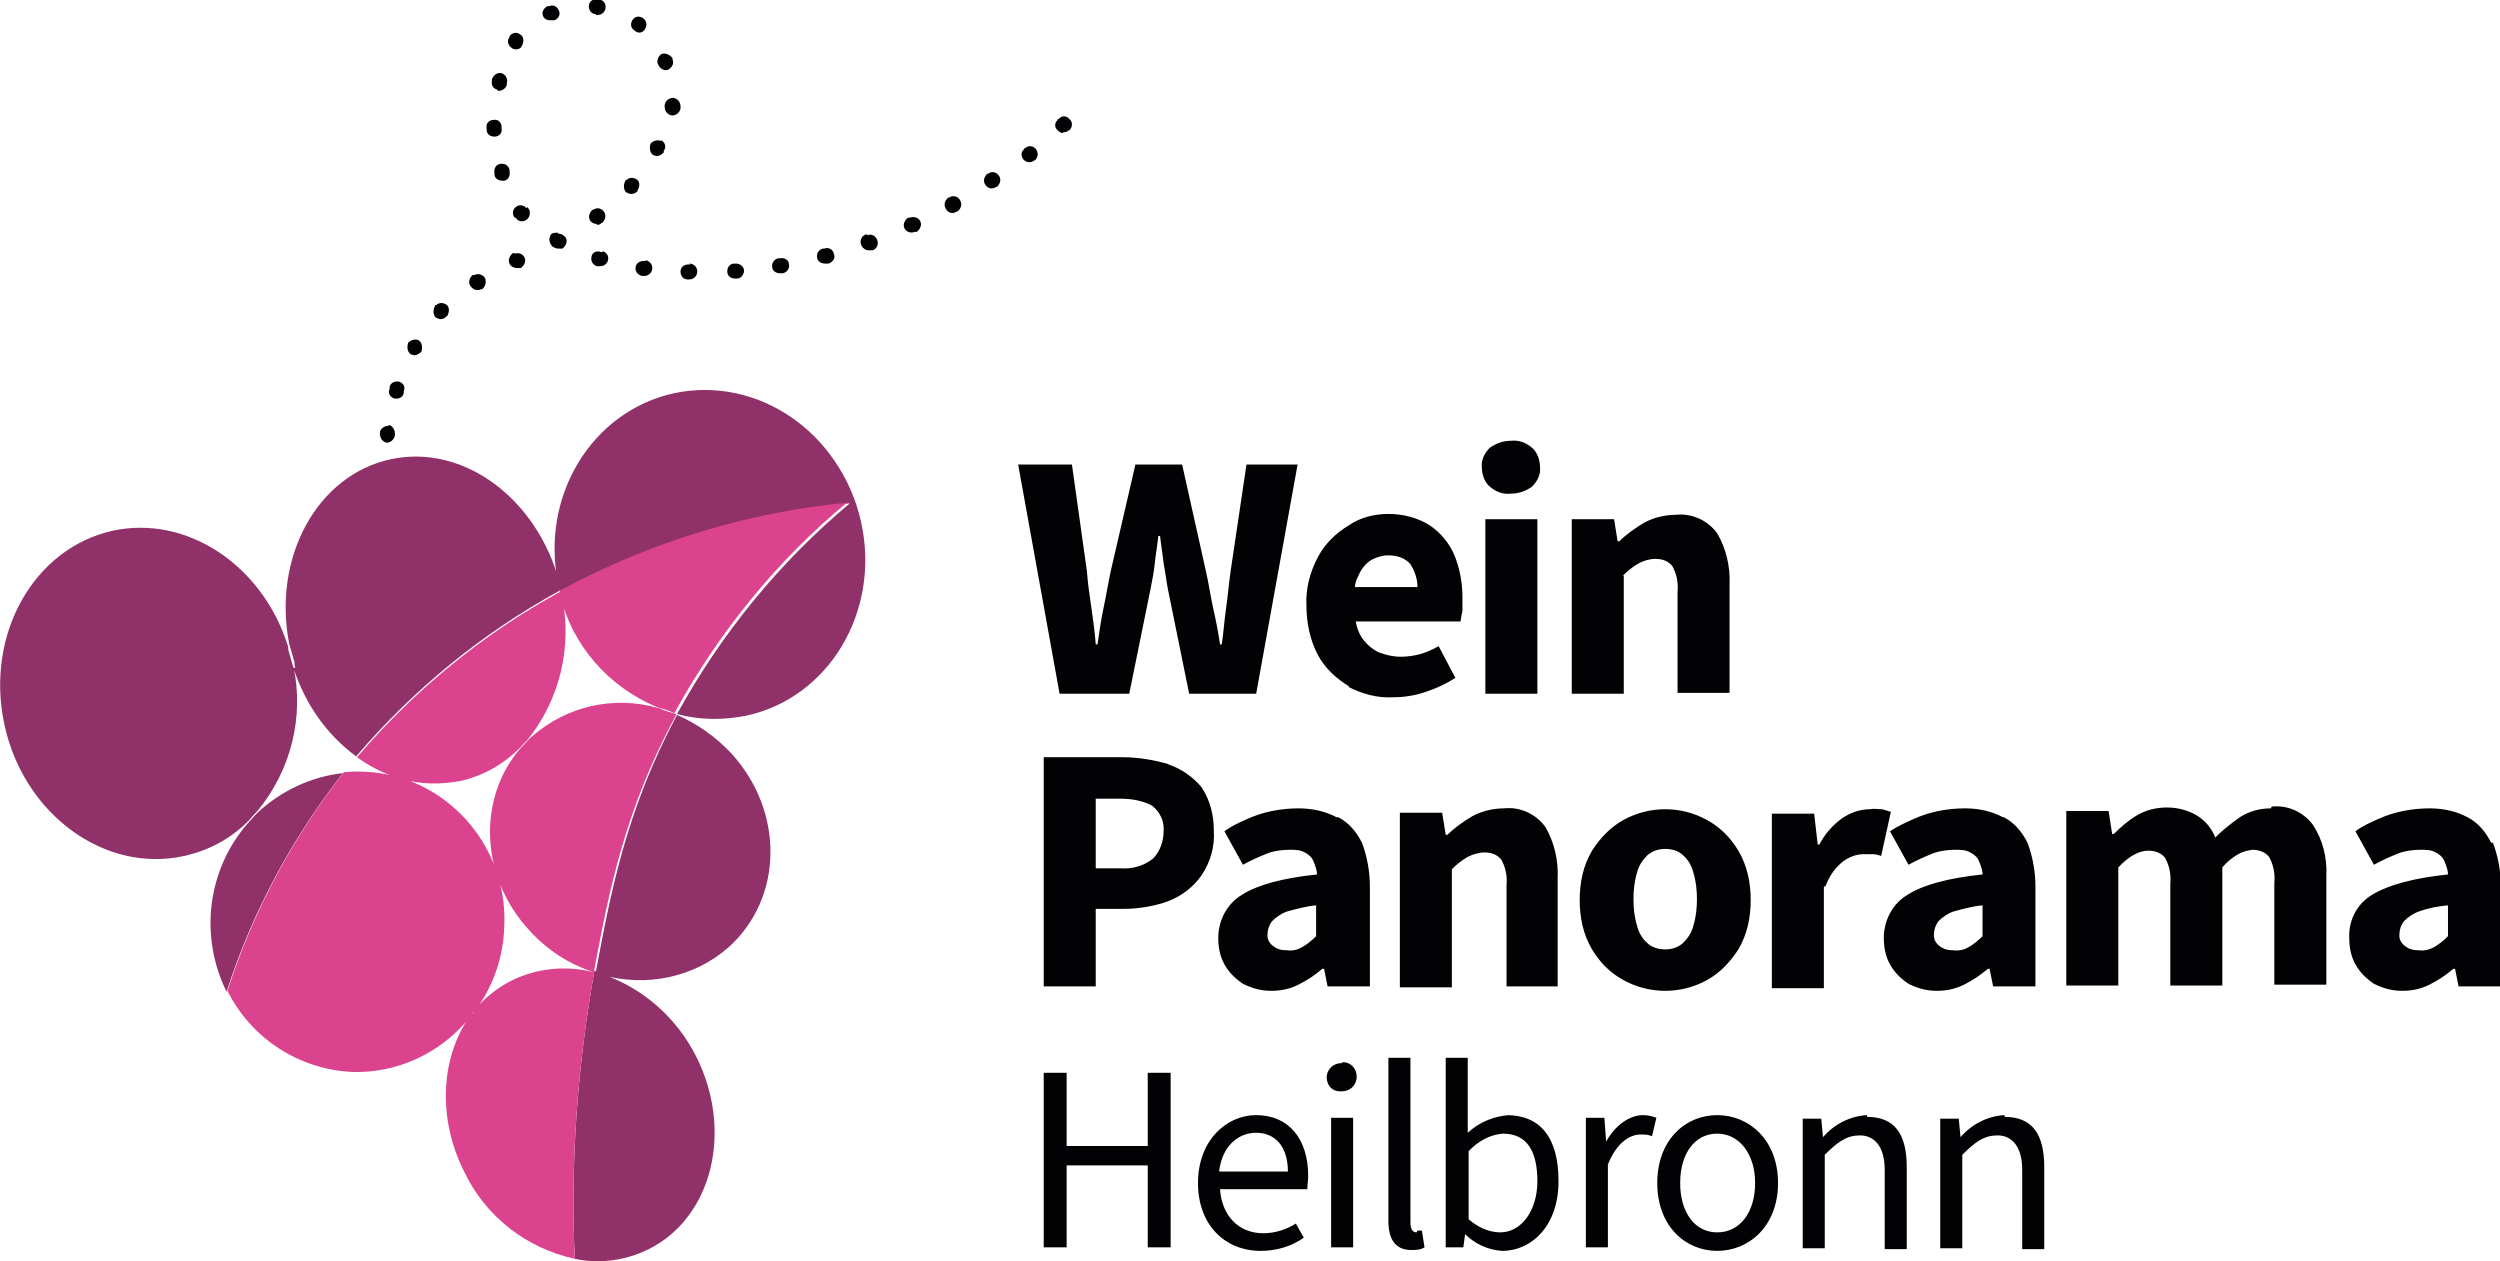 <?xml version="1.0" encoding="UTF-8"?>
<svg id="Ebene_1" data-name="Ebene 1" xmlns="http://www.w3.org/2000/svg" version="1.1" viewBox="0 0 283.6 143.1">
  <defs>
    <style>
      .cls-1 {
        fill: #903169;
      }

      .cls-1, .cls-2, .cls-3 {
        stroke-width: 0px;
      }

      .cls-2 {
        fill: #db438e;
      }

      .cls-3 {
        fill: #020204;
      }
    </style>
  </defs>
  <path class="cls-3" d="M57.8,19.4v-.2c-.2-.5-.6-.7-1.1-.6-.5.1-.7.6-.6,1.1v.2c.1.4.5.6.9.6,0,0,.2,0,.2,0,.5-.1.7-.6.6-1.1,0,0,0,0,0,0M56.1,15.5c.5,0,.9-.4.8-.9,0,0,0,0,0,0v-.2c0-.5-.4-.9-.9-.8-.5,0-.9.4-.8.9v.2c0,.5.4.8.9.8h0M53.7,31.2h-.1c-.4.4-.5.9-.2,1.3.2.2.4.4.7.4.2,0,.3,0,.5-.1h.1c.4-.3.5-.9.3-1.3,0,0,0,0,0,0-.3-.4-.8-.5-1.2-.3M58.4,28.7h-.2c-.4.3-.6.8-.4,1.2,0,0,0,0,0,0,.1.3.5.5.8.5.1,0,.3,0,.4,0h.1c.4-.3.6-.8.4-1.2,0,0,0,0,0,0-.2-.4-.7-.6-1.2-.4M207.1,100.5c.4-1.1,1.1-2.1,2-2.8.7-.5,1.5-.8,2.3-.8.4,0,.7,0,1.1,0,.3,0,.6.1.9.2l1.1-5c-.3-.1-.6-.2-1-.3-.5,0-.9-.1-1.4,0-1.1,0-2.2.4-3.1,1-1.1.8-2,1.8-2.6,3h-.2l-.4-3.5h-4.8v19.8h5.9v-11.5ZM68.3,28.6h-.1c-.5-.2-1,0-1.1.5-.1.5.1.9.6,1.1,0,0,0,0,0,0,0,0,.1,0,.2,0,0,0,.2,0,.2,0,.5,0,.9-.4.9-.9,0-.4-.3-.7-.6-.8M67.6,1.7h.2s0,0,0,0c.5,0,.9-.4.9-.9,0-.5-.3-.8-.8-.9,0,0-.1,0-.2,0-.5,0-.9.3-.9.8,0,.5.3.9.8.9M59.7,23.6c-.3-.4-.9-.4-1.2-.1-.4.3-.4.9-.1,1.2,0,0,0,0,0,0h.1c.2.3.4.4.7.4.5,0,.9-.4.9-.9,0-.2,0-.4-.2-.6,0,0,0,0,0-.1M72.3,21.6c.3-.4.3-.9,0-1.2,0,0,0,0,0,0-.4-.3-.9-.3-1.2,0h-.1c-.3.5-.3,1,0,1.4.2.1.4.2.6.2.3,0,.5-.1.7-.3h.1ZM63.3,26.4c-.4,0-.8,0-.9.4-.2.4,0,.9.3,1.2.2.1.4.2.6.2.1,0,.2,0,.4,0,0,0,0,0,.1,0h0c.4-.3.6-.8.4-1.2-.2-.3-.5-.5-.9-.5M62.8,2.3s0,0,.1,0c.5-.2.7-.7.5-1.1,0,0,0,0,0,0-.2-.5-.7-.7-1.1-.5,0,0-.1,0-.2,0-.4.2-.7.7-.5,1.1.1.3.4.5.8.5.1,0,.2,0,.3,0M67.7,25.5c.2,0,.4,0,.5-.2h.1c.4-.4.5-.9.2-1.3,0,0,0,0,0,0-.3-.4-.8-.5-1.2-.2h-.1c-.4.4-.5.9-.2,1.3.2.2.4.3.7.3M171.4,56c.9,0,1.7-.3,2.4-.8.6-.6,1-1.4.9-2.2,0-.8-.3-1.7-.9-2.2-.7-.6-1.5-.9-2.4-.8-.9,0-1.7.3-2.4.8-.6.6-1,1.4-.9,2.2,0,.8.3,1.7.9,2.2.7.6,1.5.9,2.4.8M74.7,7.4c.2.4.7.7,1.1.5,0,0,0,0,0,0,.4-.2.7-.7.5-1.1,0,0,0,0,0,0v-.2c-.3-.4-.8-.6-1.2-.5-.4.2-.6.7-.5,1.1,0,0,0,0,0,0h0ZM71.8,3.4h.1c.4.4.9.4,1.2,0,.3-.4.3-.9,0-1.2,0,0,0,0,0,0,0,0,0,0-.1-.1-.4-.3-.9-.3-1.2.1-.3.4-.3.9.1,1.2,0,0,0,0,0,0M75,16c-.4-.2-1,0-1.2.3h0c-.2.6,0,1.1.3,1.3.1,0,.3.1.4.1.3,0,.6-.2.8-.4v-.2c.3-.4.2-.9-.3-1.2,0,0,0,0,0,0M120.6,15c.2,0,.4,0,.6-.2h.1c.4-.4.4-1,0-1.3,0,0,0,0,0,0-.3-.4-.9-.4-1.2,0,0,0,0,0,0,0h-.1c0,.1,0,.1,0,.1-.4.3-.4.9,0,1.2,0,0,0,0,0,0,.2.2.4.3.6.3M152.9,77.9c1.6.8,3.3,1.3,5.1,1.2,1.3,0,2.5-.2,3.7-.6,1.2-.4,2.3-.9,3.4-1.6l-1.9-3.6c-.7.4-1.4.7-2.1.9-.7.2-1.5.3-2.2.3-.9,0-1.7-.2-2.5-.5-.8-.4-1.5-1-2-1.8-.3-.5-.5-1.1-.6-1.7h11.9c0-.3.1-.7.2-1.2,0-.5,0-1,0-1.5,0-1.7-.3-3.3-.9-4.8-.6-1.4-1.6-2.6-2.8-3.4-1.4-.9-3.1-1.3-4.7-1.3-1.6,0-3.2.4-4.5,1.3-1.5.9-2.7,2.1-3.5,3.6-.9,1.7-1.4,3.6-1.3,5.5,0,1.9.4,3.9,1.3,5.6.8,1.5,2.1,2.7,3.6,3.6M155.6,63.5c.6-.3,1.2-.5,1.9-.5,1,0,1.9.3,2.5,1,.5.8.8,1.7.8,2.6h-7.1c0-.4.2-.9.4-1.3.3-.7.8-1.4,1.5-1.8M168.5,78.7h5.9v-19.8h-5.9v19.8ZM49.5,34.6h-.1c-.3.5-.3,1,0,1.4.2.1.4.2.6.2.2,0,.5-.1.6-.3h.1c.3-.5.3-1,0-1.3,0,0,0,0,0,0-.4-.3-.9-.3-1.2,0M47.5,38.6c-.4-.2-1,0-1.2.3h0c-.2.6,0,1.1.3,1.3,0,0,0,0,0,0,.1,0,.3.1.4.1.3,0,.6-.2.8-.4h0c.2-.6,0-1.1-.3-1.3,0,0,0,0,0,0M184.1,65.3c.5-.5,1.1-1,1.8-1.4.6-.3,1.2-.5,1.9-.5.7,0,1.4.2,1.9.8.5.9.7,1.9.6,2.9v11.5h5.9v-12.3c.1-2-.4-4.1-1.4-5.8-1.1-1.5-2.9-2.3-4.7-2.1-1.2,0-2.5.3-3.6.9-1,.6-2,1.3-2.8,2.1h-.2l-.4-2.5h-4.8v19.8h5.9v-13.4ZM58,5.4c.1.1.3.2.5.2.3,0,.6-.1.7-.4h0c.3-.5.2-1.1-.2-1.3,0,0,0,0,0,0-.4-.3-.9-.2-1.2.2,0,0,0,0,0,.1-.3.4-.2.9.2,1.2,0,0,0,0,0,0M45.3,43.3c-.5-.1-1,.1-1.1.6v.2c-.2.5,0,.9.5,1.1,0,0,0,0,0,0,.5.1,1-.1,1.1-.6,0,0,0,0,0,0v-.2c.2-.5,0-.9-.5-1.1,0,0,0,0,0,0M44.1,48.3c-.5,0-.9.3-1,.7v.2c0,.5.3.9.7,1s.9-.3,1-.8v-.2c0-.5-.3-.9-.7-1,0,0,0,0,0,0M56.4,10.3c0,0,.1,0,.2,0,.4,0,.8-.3.9-.7v-.2c.1-.5-.1-.9-.6-1.1-.5-.1-.9.2-1.1.7,0,0,0,.1,0,.2-.1.5.2.9.7,1,0,0,0,0,0,0M73.3,29.6h-.2c-.5,0-.9.2-1,.7s.3.9.7,1h.2s0,0,.1,0c.5,0,.9-.4.9-.9,0-.4-.3-.8-.8-.9M171.2,126.5c-1.7.1-3.4.8-4.7,2v-2.6c0,0,0-5.9,0-5.9h-2.5v21.5h2l.2-1.5h0c1.1,1.1,2.6,1.8,4.2,1.9,3.4,0,6.4-2.9,6.4-7.9s-2.1-7.5-5.9-7.5M170.2,139.8c-1.3,0-2.6-.6-3.6-1.5v-7.7c1-1.1,2.4-1.9,3.9-2,2.8,0,3.9,2.1,3.9,5.4s-1.8,5.8-4.2,5.8M186.4,126.5c-1.6,0-3.2,1.2-4.2,3h0l-.2-2.7h-2.1v14.7h2.5v-9.4c1-2.5,2.5-3.4,3.7-3.4.5,0,.9,0,1.3.2l.5-2.1c-.5-.2-1-.3-1.6-.3M151.6,92.7c-1.3-.7-2.8-1-4.3-1-1,0-2,.1-3,.3-1,.2-1.9.5-2.8.9-.9.4-1.8.8-2.6,1.4l2.1,3.8c.9-.5,1.8-.9,2.8-1.3.8-.3,1.7-.4,2.5-.4.6,0,1.2,0,1.7.3.4.2.8.5,1,1,.2.5.4,1,.4,1.5-3.9.4-6.8,1.2-8.5,2.3-1.7,1-2.7,2.9-2.7,4.9,0,1.1.2,2.1.7,3,.5.9,1.2,1.6,2.1,2.2,1,.5,2,.8,3.2.8,1.1,0,2.1-.2,3.1-.7,1-.5,1.9-1.1,2.7-1.8h.2l.4,2h4.8v-11.3c0-1.7-.3-3.4-.9-5-.6-1.2-1.5-2.3-2.7-2.9M149.3,106.2c-.5.5-1,.9-1.5,1.2-.5.3-1.1.5-1.8.4-.6,0-1.1-.1-1.6-.5-.4-.3-.7-.8-.6-1.4,0-.5.2-1,.5-1.4.5-.5,1.1-.9,1.7-1.1,1.1-.3,2.2-.6,3.3-.7v3.3ZM197.2,107.7c1-1.7,1.4-3.6,1.4-5.6,0-2-.4-3.9-1.4-5.6-.9-1.5-2.1-2.7-3.6-3.5-2.9-1.6-6.5-1.6-9.4,0-1.5.8-2.7,2.1-3.6,3.5-1,1.7-1.4,3.6-1.4,5.6,0,2,.4,3.9,1.4,5.6.9,1.5,2.1,2.7,3.6,3.5,2.9,1.6,6.5,1.6,9.4,0,1.5-.8,2.7-2.1,3.6-3.5M192.1,105c-.2.8-.6,1.4-1.2,2-.6.5-1.3.7-2,.7-.7,0-1.5-.2-2-.7-.6-.5-1-1.2-1.2-2-.3-1-.4-2-.4-3,0-1,.1-2,.4-3,.2-.8.6-1.4,1.2-2,.6-.5,1.3-.7,2-.7.7,0,1.5.2,2,.7.6.5,1,1.2,1.2,2,.3,1,.4,2,.4,3,0,1-.1,2-.4,3M151,141.5h2.5v-14.7h-2.5v14.7ZM152.2,120.6c-.9,0-1.6.6-1.7,1.5,0,0,0,0,0,.1,0,.9.6,1.6,1.5,1.6,0,0,.1,0,.2,0,.9,0,1.6-.6,1.7-1.5,0,0,0-.1,0-.2,0-.9-.7-1.6-1.5-1.6,0,0,0,0-.1,0M160.7,139.8c-.4,0-.7-.3-.7-1.1v-18.7h-2.5v18.5c0,2.1.8,3.3,2.6,3.3.5,0,1,0,1.5-.3l-.3-1.9c-.2,0-.3,0-.5,0M170.8,111.9h5.9v-12.3c.1-2-.4-4.1-1.4-5.8-1.1-1.5-2.9-2.3-4.7-2.1-1.2,0-2.5.3-3.6.9-1,.6-2,1.3-2.8,2.1h-.2l-.4-2.5h-4.8v19.8h5.9v-13.4c.5-.5,1.1-1,1.8-1.4.6-.3,1.3-.5,1.9-.5.7,0,1.4.2,1.9.8.5.9.7,1.9.6,2.9v11.5ZM227.4,126.5c-1.9.1-3.7,1-5,2.5h0l-.2-2.1h-2.1v14.7h2.5v-10.6c1.5-1.5,2.5-2.2,4-2.2s2.8,1.1,2.8,3.9v9h2.5v-9.3c0-3.8-1.4-5.7-4.5-5.7M257.6,91.7c-1.2,0-2.4.3-3.5,1-1,.7-2,1.5-2.8,2.3-.4-1-1.1-1.9-2.1-2.5-1-.6-2.2-.9-3.4-.9-1.2,0-2.4.3-3.4.9-1,.6-1.8,1.3-2.6,2.1h-.2l-.4-2.6h-4.8v19.8h5.9v-13.4c1.2-1.3,2.4-1.9,3.4-1.9.7,0,1.4.2,1.9.8.5.9.7,1.9.6,3v11.5h5.9v-13.4c.5-.6,1.1-1.1,1.8-1.5.5-.3,1-.4,1.6-.5.7,0,1.4.2,1.9.8.5.9.7,1.9.6,3v11.5h5.9v-12.3c.1-2.1-.4-4.1-1.5-5.8-1.1-1.5-2.9-2.3-4.7-2.1M282.6,95.6c-.6-1.2-1.5-2.3-2.7-2.9-1.3-.7-2.8-1-4.3-1-1,0-2,.1-3,.3-1,.2-1.9.5-2.8.9-.9.4-1.8.8-2.6,1.4l2.1,3.8c.9-.5,1.8-.9,2.8-1.3.8-.3,1.7-.4,2.5-.4.6,0,1.2,0,1.7.3.4.2.8.5,1,1,.2.5.4,1,.4,1.5-3.9.4-6.8,1.2-8.6,2.3-1.7,1-2.7,2.9-2.6,4.9,0,1.1.2,2.1.7,3,.5.9,1.2,1.6,2.1,2.2,1,.5,2,.8,3.2.8,1.1,0,2.1-.2,3.1-.7,1-.5,1.9-1.1,2.7-1.8h.2l.4,2h4.8v-11.3c0-1.7-.3-3.4-.9-5M277.7,106.2c-.5.5-1,.9-1.5,1.2-.5.3-1.2.5-1.8.4-.6,0-1.1-.1-1.6-.5-.4-.3-.7-.8-.6-1.4,0-.5.2-1,.5-1.4.5-.5,1.1-.9,1.7-1.1,1.1-.4,2.2-.6,3.3-.7v3.3ZM194.8,126.5c-3.6,0-6.8,2.8-6.8,7.7s3.2,7.7,6.8,7.7,6.9-2.8,6.9-7.7-3.3-7.7-6.9-7.7M194.8,139.8c-2.5,0-4.2-2.2-4.2-5.6s1.7-5.6,4.2-5.6,4.3,2.3,4.3,5.6-1.7,5.6-4.3,5.6M227.2,92.7c-1.3-.7-2.8-1-4.3-1-1,0-2,.1-3,.3-1,.2-1.9.5-2.8.9-.9.4-1.8.8-2.7,1.4l2.1,3.8c.9-.5,1.8-.9,2.8-1.3.8-.3,1.7-.4,2.5-.4.6,0,1.2,0,1.7.3.4.2.8.5,1,1,.2.5.4,1,.4,1.5-3.9.4-6.8,1.2-8.5,2.3-1.7,1-2.7,2.9-2.7,4.9,0,1.1.2,2.1.7,3,.5.9,1.2,1.6,2.1,2.2,1,.5,2,.8,3.2.8,1.1,0,2.1-.2,3.1-.7,1-.5,1.9-1.1,2.7-1.8h.2l.4,2h4.8v-11.3c0-1.7-.3-3.4-.9-5-.6-1.2-1.5-2.3-2.7-2.9M224.9,106.2c-.5.5-1,.9-1.5,1.2-.5.3-1.1.5-1.8.4-.6,0-1.1-.1-1.6-.5-.4-.3-.7-.8-.6-1.4,0-.5.2-1,.5-1.4.5-.5,1.1-.9,1.7-1.1,1.1-.3,2.2-.6,3.3-.7v3.3ZM211.8,126.5c-1.9.1-3.7,1-5,2.5h0l-.2-2.1h-2.1v14.7h2.5v-10.6c1.5-1.5,2.5-2.2,4-2.2s2.8,1.1,2.8,3.9v9h2.5v-9.3c0-3.8-1.4-5.7-4.5-5.7M76.4,11.1c-.5,0-.9.3-1,.8,0,0,0,.1,0,.2,0,.5.3.9.8,1,.5,0,.9-.3,1-.8,0,0,0-.1,0-.2,0-.5-.3-.9-.8-1,0,0,0,0,0,0M93.5,28.2h-.2c-.5.2-.7.6-.6,1.1,0,0,0,0,0,0,.1.4.5.6.9.6,0,0,.1,0,.2,0h.2c.5-.2.8-.6.6-1.1-.1-.5-.6-.8-1.1-.6,0,0,0,0,0,0M88.5,29.3h-.2c-.5.1-.8.6-.7,1,0,.4.4.7.9.7,0,0,0,0,.1,0h.2c.5-.1.8-.6.7-1,0,0,0,0,0,0,0-.5-.5-.8-1-.7M142.5,126.5c-3.4,0-6.6,2.9-6.6,7.7s3.1,7.7,7.1,7.7c1.8,0,3.5-.5,4.9-1.5l-.9-1.6c-1.1.7-2.4,1.1-3.7,1.1-2.8,0-4.7-2-4.9-5h9.9c0-.5.1-1,.1-1.5,0-4.2-2.2-6.9-5.9-6.9M138.3,132.9c.3-2.8,2.1-4.4,4.2-4.4s3.6,1.5,3.6,4.4h-7.8ZM103.2,24.7h-.2c-.4.3-.6.8-.4,1.2,0,0,0,0,0,0,.2.4.7.6,1.2.4h.2c.4-.3.6-.8.4-1.2,0,0,0,0,0,0-.2-.4-.7-.6-1.2-.4M83.5,29.9h-.2s0,0,0,0c-.5,0-.8.4-.8.9,0,0,0,0,0,0,0,.5.4.8.9.8h.2c.5,0,.8-.5.8-.9h0c0-.5-.5-.8-.9-.8M78.3,30h-.2c-.5,0-.9.3-.9.8,0,.5.3.9.8.9,0,0,0,0,0,0h.2s0,0,0,0c.5,0,.9-.4.9-.9,0-.5-.4-.9-.9-.9M98.4,26.6h-.2c-.5.2-.7.7-.5,1.2.1.3.5.6.8.6.1,0,.2,0,.3,0h.2c.5-.2.7-.7.5-1.2,0,0,0,0,0,0-.2-.5-.7-.7-1.1-.5M130.2,121.7v8.3h-9.2v-8.3h-2.6v19.8h2.6v-9.3h9.2v9.3h2.6v-19.8h-2.6ZM132.6,86.7c-1.7-.5-3.5-.8-5.2-.8h-9v26h5.9v-8.8h3.2c1.7,0,3.5-.3,5.1-.9,1.5-.6,2.8-1.6,3.7-2.9,1-1.5,1.5-3.2,1.4-5,0-1.8-.4-3.5-1.4-5-1-1.2-2.3-2.1-3.8-2.6M130.8,97.4c-1,.8-2.3,1.2-3.6,1.1h-2.9v-7.9h2.7c1.3,0,2.6.2,3.7.8.9.7,1.4,1.8,1.3,2.9,0,1.1-.4,2.3-1.2,3.1M128.1,78.7l2.4-11.8c.2-1,.4-2,.5-3,.1-1,.3-2.1.4-3.1h.2c.1,1,.3,2.1.4,3.1.2,1,.3,2,.5,3l2.4,11.8h7.6l4.7-26h-5.8l-1.8,12.1c-.2,1.4-.3,2.7-.5,4.1-.2,1.4-.3,2.8-.5,4.2h-.2c-.2-1.4-.5-2.9-.8-4.2-.3-1.4-.5-2.8-.8-4.1l-2.7-12.1h-5.3l-2.8,12.1c-.3,1.4-.5,2.7-.8,4.1-.3,1.4-.5,2.8-.7,4.2h-.2c-.1-1.4-.3-2.8-.5-4.2-.2-1.4-.4-2.7-.5-4.1l-1.7-12.1h-6.1l4.7,26h7.5ZM107.7,22.4h-.1c-.4.3-.6.8-.3,1.3s.8.6,1.2.3h.1c.4-.3.6-.8.3-1.3-.2-.4-.8-.6-1.2-.3M112.1,19.7h-.1c-.4.4-.5.9-.2,1.3,0,0,0,0,0,0,.3.4.8.5,1.2.2h.1c.4-.4.5-.9.2-1.3,0,0,0,0,0,0-.3-.4-.8-.5-1.2-.2M116.7,18.4c.2,0,.4,0,.6-.2h.1c.4-.4.4-.9.1-1.3,0,0,0,0,0,0-.3-.4-.9-.4-1.2-.1h-.1c0,0,0,.1,0,.1-.4.3-.4.8-.1,1.2,0,0,0,0,0,0,.2.2.4.3.7.3"/>
  <path class="cls-1" d="M33.3,75.8c-.2-.7-.4-1.4-.6-2.1,0-.2,0-.4-.1-.6-2.9-9-11.4-14.7-19.8-12.9-9,2-14.5,11.8-12.3,22,2.2,10.2,11.4,16.9,20.4,14.9,2.7-.6,5.2-1.9,7.2-3.9.4-.4.7-.8,1.1-1.2,3.8-4.6,5.3-10.6,4.1-16.4M33.3,75.8c1.3,4,3.7,7.5,7.1,10,6.5-7.6,14.3-14,23.1-18.8,0-.1,0-.3,0-.4s0-.3,0-.4c-2.5-9.6-10.9-15.9-19.2-14.1-8.3,1.8-13.4,11.1-11.5,20.9.2.7.4,1.4.6,2.1,0,.2,0,.4.1.6M63.6,67.1c10.1-5.5,21.3-9,32.8-10-8,6.7-14.6,14.8-19.6,23.9,2.6.7,5.2.7,7.8.2,9.4-2,15.3-11.8,13.1-21.9s-11.6-16.5-21.1-14.5c-9.3,2-15.2,11.6-13.2,21.5,0,.3.1.5.2.8M97.6,59.1c-2.2-10-11.6-16.5-21.1-14.5-9.3,2-15.2,11.6-13.2,21.5,0,.3.1.5.2.8h0c10.1-5.5,21.3-9,32.8-10M38.9,87.7c-3.6.4-7,2-9.7,4.5-.4.4-.7.8-1.1,1.2-4.6,5.3-5.5,12.8-2.4,19.1,2.9-9,7.4-17.4,13.2-24.8M67.4,110.1c0,0,0,.1,0,.2h.3c.2.1.4.2.6.3,5,1.4,10.4.3,14.3-3.1,6.3-5.6,6.4-15.5.3-22.1-1.7-1.8-3.8-3.3-6.1-4.3h0c-5.8,10.9-7.5,20.1-9.2,29.1M67.4,110.3c-1.9,10.7-2.7,21.6-2.2,32.5,2.8.6,5.8.2,8.4-1.1,7.2-3.6,9.6-13.4,5.4-21.8-2.2-4.4-6-7.8-10.7-9.4-.2,0-.4-.1-.6-.2,0,0-.2,0-.3,0"/>
  <path class="cls-2" d="M63.6,67.5c0-.1,0-.2,0-.4-8.8,4.8-16.6,11.2-23.1,18.8,1.4,1,2.9,1.8,4.5,2.3.3,0,.5.1.7.2,2.1.6,4.3.6,6.5.2,2.7-.6,5.1-2,7-4,.1-.2.3-.3.5-.5,3.8-4.6,5.3-10.8,4-16.7M96.3,57c-11.5,1.1-22.6,4.5-32.8,10h0c0,.1,0,.3,0,.4,1.4,5.8,5.5,10.5,11,12.8.7.2,1.4.4,2,.7,0,0,0,0,0,0,5-9.1,11.6-17.3,19.6-23.9M39.8,121.6c5.2.2,10.2-2.1,13.5-6.2.2-.4.5-.7.8-1,1.9-2.7,3-5.9,3.1-9.2.4-7.6-4.3-14.5-11.5-16.9-.3,0-.5-.1-.7-.2-1.9-.5-4-.7-6-.5-5.8,7.4-10.3,15.8-13.2,24.8,2.7,5.4,8.1,8.9,14.1,9.2M74.6,80.3c-5-1.4-10.3-.2-14.2,3.2-.3.2-.5.5-.7.7-.2.2-.3.3-.5.5-5.1,5.7-4.8,14.8.9,20.9,2,2.2,4.5,3.8,7.3,4.7v-.2c1.7-9.1,3.5-18.3,9.3-29h0c0-.1,0-.1,0-.1-.7-.2-1.4-.4-2-.7M58.1,111.2c-1.6.8-3,1.9-4.1,3.2-.2.4-.5.7-.8,1-3.2,4.7-3.6,11.5-.5,17.6,2.4,5,7,8.6,12.5,9.8-.5-10.9.3-21.8,2.2-32.5-3.1-.8-6.4-.5-9.3.9"/>
</svg>